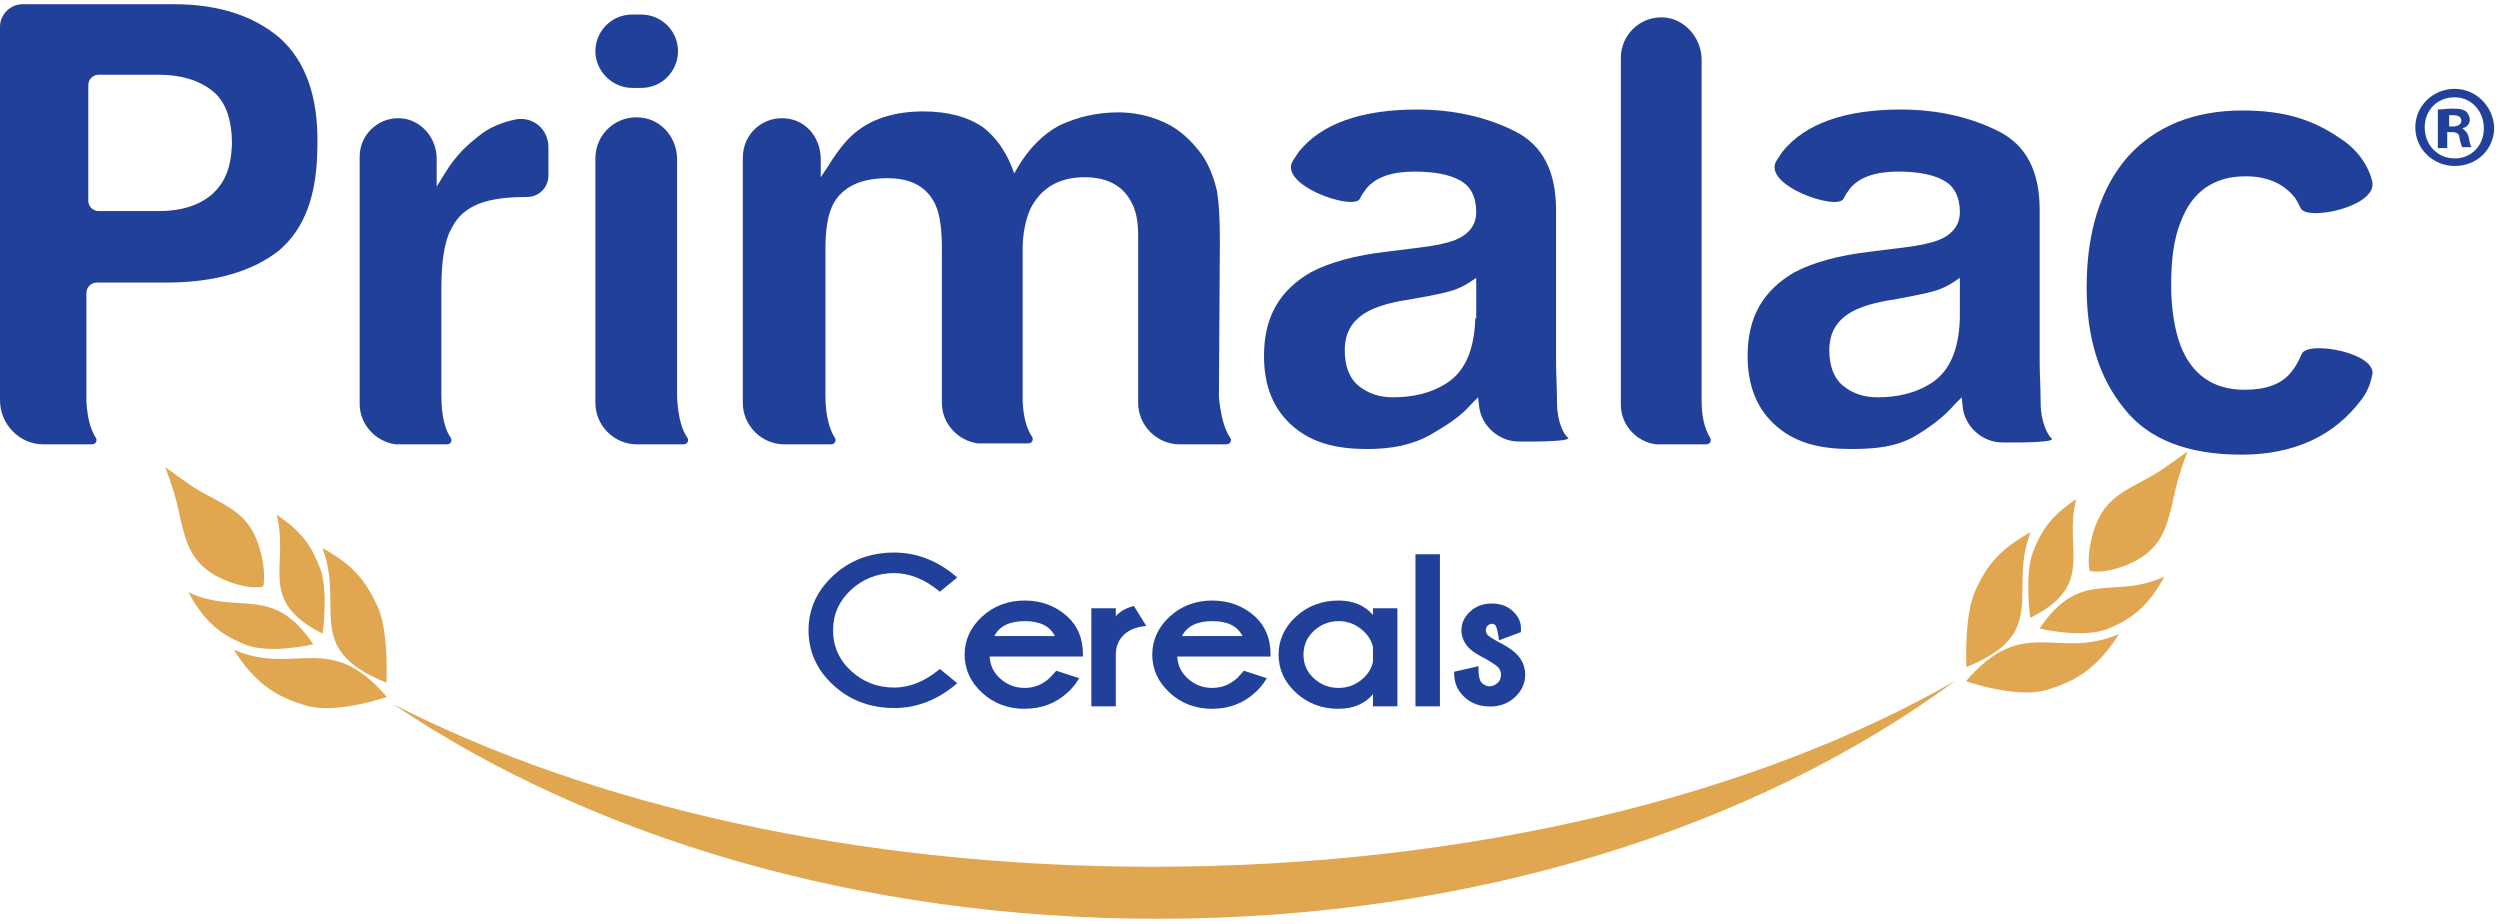 <?xml version="1.0" encoding="UTF-8"?> <svg xmlns="http://www.w3.org/2000/svg" width="422" height="156" viewBox="0 0 422 156" fill="none"><path d="M357.69 107.02C354.05 112.76 350.48 114.99 345.4 116.48C340.33 117.95 331.86 114.99 331.86 114.99C341.55 103.62 347.26 111.53 357.69 107.02Z" fill="#E0A650"></path><path d="M331.93 112.6C331.93 112.6 331.48 103.85 333.48 99.58C335.48 95.31 337.57 92.7 342.74 89.85C338.9 99.88 346.16 106.87 331.93 112.6Z" fill="#E0A650"></path><path d="M365.34 97.33C362.62 102.41 359.8 104.54 355.67 106.18C351.55 107.82 344.28 106.1 344.28 106.1C351.18 95.82 356.72 101.33 365.34 97.33Z" fill="#E0A650"></path><path d="M343.13 93.29C344.56 89.52 346.2 87.11 350.46 84.24C348.27 92.93 353.86 98.69 342.71 104.3C342.71 104.3 341.7 97.05 343.13 93.28V93.29Z" fill="#E0A650"></path><path d="M353.12 90.66C354.79 84.1 358.29 83.13 363.55 80.15C365.24 79.19 369.26 76.19 369.26 76.19C369.26 76.19 367.74 80.11 367.13 82.98C365.83 88.99 365.05 93.11 358.48 95.56C354.71 96.97 352.74 96.36 352.74 96.36C352.74 96.36 352.17 94.41 353.12 90.66Z" fill="#E0A650"></path><path d="M39.46 109.68C43.1 115.42 46.67 117.65 51.75 119.13C56.82 120.6 65.29 117.64 65.29 117.64C55.6 106.27 49.89 114.18 39.46 109.67V109.68Z" fill="#E0A650"></path><path d="M65.23 115.26C65.23 115.26 65.69 106.51 63.68 102.24C61.68 97.97 59.59 95.36 54.42 92.51C58.26 102.54 51 109.53 65.23 115.25V115.26Z" fill="#E0A650"></path><path d="M31.81 99.98C34.54 105.06 37.35 107.19 41.48 108.83C45.6 110.47 52.87 108.75 52.87 108.75C45.97 98.47 40.43 103.98 31.81 99.98Z" fill="#E0A650"></path><path d="M54.03 95.94C52.6 92.17 50.96 89.76 46.71 86.89C48.9 95.58 43.3 101.34 54.46 106.95C54.46 106.95 55.47 99.7 54.04 95.93L54.03 95.94Z" fill="#E0A650"></path><path d="M44.03 93.31C42.36 86.75 38.86 85.78 33.6 82.81C31.91 81.85 27.89 78.85 27.89 78.85C27.89 78.85 29.41 82.77 30.03 85.63C31.33 91.64 32.11 95.76 38.68 98.21C42.45 99.61 44.42 99.01 44.42 99.01C44.42 99.01 44.99 97.06 44.03 93.31Z" fill="#E0A650"></path><path d="M66.38 118.86C99.53 141.26 145.11 155.09 195.43 155.09C248.63 155.09 296.53 139.62 330.05 114.92C296.49 134.21 248.23 146.31 194.58 146.31C144.69 146.31 99.45 135.84 66.37 118.86H66.38Z" fill="#E0A650"></path><path d="M158.65 113.38L161.03 115.32C157.97 117.88 154.61 119.15 150.93 119.15C146.98 119.15 143.64 117.9 140.92 115.4C138.2 112.9 136.83 109.89 136.83 106.39C136.83 102.89 138.19 99.93 140.92 97.4C143.64 94.88 146.98 93.62 150.93 93.62C154.6 93.62 157.97 94.9 161.03 97.47L158.65 99.41C156.16 97.39 153.59 96.38 150.93 96.38C148.04 96.38 145.54 97.35 143.43 99.28C141.32 101.22 140.27 103.58 140.27 106.38C140.27 109.18 141.32 111.58 143.43 113.51C145.54 115.44 148.04 116.41 150.93 116.41C153.58 116.41 156.16 115.4 158.65 113.37V113.38Z" fill="#21409A"></path><path d="M150.93 119.51C146.91 119.51 143.46 118.22 140.68 115.66C137.89 113.1 136.48 109.98 136.48 106.39C136.48 102.8 137.89 99.72 140.68 97.14C143.46 94.57 146.91 93.27 150.93 93.27C154.67 93.27 158.15 94.59 161.25 97.2L161.58 97.48L158.65 99.88L158.43 99.7C156.01 97.74 153.49 96.74 150.93 96.74C148.14 96.74 145.7 97.69 143.67 99.55C141.65 101.41 140.62 103.71 140.62 106.39C140.62 109.07 141.64 111.41 143.67 113.26C145.7 115.12 148.14 116.06 150.93 116.06C153.49 116.06 156.01 115.07 158.43 113.1L158.65 112.92L161.58 115.32L161.25 115.6C158.14 118.2 154.67 119.52 150.93 119.52V119.51ZM150.93 93.98C147.09 93.98 143.8 95.22 141.16 97.67C138.52 100.11 137.19 103.04 137.19 106.39C137.19 109.74 138.53 112.72 141.16 115.14C143.8 117.57 147.09 118.8 150.93 118.8C154.37 118.8 157.57 117.63 160.46 115.32L158.64 113.84C156.16 115.79 153.57 116.77 150.92 116.77C147.95 116.77 145.34 115.76 143.18 113.78C141.01 111.79 139.9 109.3 139.9 106.39C139.9 103.48 141 101.02 143.18 99.03C145.34 97.04 147.95 96.03 150.92 96.03C153.56 96.03 156.16 97.02 158.64 98.96L160.46 97.47C157.57 95.15 154.36 93.98 150.92 93.98H150.93Z" fill="#21409A"></path><path d="M166.69 110.47V110.52C166.69 112.21 167.31 113.62 168.56 114.77C169.81 115.91 171.28 116.49 172.98 116.49C174.68 116.49 176.14 115.91 177.41 114.74C177.59 114.58 177.93 114.21 178.43 113.65L181.64 114.69C181.16 115.43 180.61 116.08 179.98 116.65C178.07 118.42 175.74 119.3 172.98 119.3C170.22 119.3 167.94 118.43 166.04 116.69C164.15 114.95 163.2 112.9 163.2 110.52C163.2 108.14 164.15 106.06 166.04 104.33C167.93 102.59 170.24 101.73 172.98 101.73C175.72 101.73 178.07 102.61 179.98 104.37C181.63 105.9 182.45 107.93 182.45 110.48H166.69V110.47ZM167.29 107.73H178.59C177.78 105.58 175.91 104.51 172.97 104.51C170.03 104.51 168.12 105.58 167.29 107.73Z" fill="#21409A"></path><path d="M172.97 119.65C170.16 119.65 167.75 118.74 165.79 116.95C163.83 115.15 162.83 112.98 162.83 110.52C162.83 108.06 163.82 105.86 165.79 104.07C167.74 102.28 170.16 101.37 172.97 101.37C175.78 101.37 178.24 102.29 180.21 104.1C181.93 105.69 182.8 107.83 182.8 110.47V110.82H167.05C167.13 112.3 167.7 113.5 168.79 114.5C169.96 115.58 171.37 116.12 172.97 116.12C174.57 116.12 175.97 115.56 177.16 114.46C177.28 114.35 177.54 114.08 178.15 113.39L178.3 113.22L182.17 114.48L181.92 114.87C181.43 115.64 180.85 116.32 180.2 116.9C178.23 118.72 175.8 119.64 172.96 119.64L172.97 119.65ZM172.97 102.08C170.34 102.08 168.09 102.92 166.28 104.59C164.47 106.24 163.55 108.24 163.55 110.52C163.55 112.8 164.47 114.76 166.28 116.42C168.1 118.09 170.35 118.94 172.97 118.94C175.59 118.94 177.89 118.08 179.73 116.38C180.23 115.94 180.67 115.43 181.07 114.87L178.53 114.05C178.1 114.53 177.81 114.84 177.64 114.99C176.31 116.21 174.73 116.83 172.97 116.83C171.21 116.83 169.62 116.22 168.31 115.02C166.99 113.81 166.33 112.29 166.33 110.51V110.15L166.69 110.1H182.09C182.01 107.83 181.23 105.99 179.74 104.61C177.91 102.92 175.63 102.07 172.98 102.07L172.97 102.08ZM179.11 108.08H166.78L166.97 107.6C167.86 105.31 169.88 104.15 172.98 104.15C176.08 104.15 178.08 105.31 178.94 107.61L179.12 108.09L179.11 108.08ZM167.84 107.37H178.06C177.22 105.68 175.55 104.85 172.98 104.85C170.41 104.85 168.71 105.67 167.85 107.37H167.84Z" fill="#21409A"></path><path d="M192.9 105.39C191.34 105.61 190.13 106.18 189.28 107.1C188.42 108.02 188 109.17 188 110.56V118.88H184.58V103.03H188V105.28C188.5 104.04 189.58 103.18 191.25 102.7L192.91 105.39H192.9Z" fill="#21409A"></path><path d="M188.35 119.23H184.22V102.67H188.35V104.02C188.99 103.27 189.92 102.71 191.14 102.36L191.4 102.28L193.49 105.66L192.95 105.73C191.48 105.94 190.33 106.48 189.54 107.33C188.74 108.19 188.35 109.24 188.35 110.55V119.23ZM184.93 118.52H187.64V110.55C187.64 109.08 188.1 107.83 189.02 106.85C189.83 105.98 190.94 105.4 192.32 105.12L191.08 103.11C189.66 103.58 188.76 104.33 188.32 105.41L187.64 107.1V103.38H184.93V118.52Z" fill="#21409A"></path><path d="M198.36 110.47V110.52C198.36 112.21 198.98 113.62 200.23 114.77C201.47 115.91 202.95 116.49 204.65 116.49C206.35 116.49 207.81 115.91 209.08 114.74C209.26 114.58 209.6 114.21 210.1 113.65L213.31 114.69C212.83 115.43 212.28 116.08 211.65 116.65C209.74 118.42 207.4 119.3 204.65 119.3C201.9 119.3 199.61 118.43 197.71 116.69C195.82 114.95 194.87 112.9 194.87 110.52C194.87 108.14 195.82 106.06 197.71 104.33C199.6 102.59 201.91 101.73 204.65 101.73C207.39 101.73 209.74 102.61 211.65 104.37C213.3 105.9 214.12 107.93 214.12 110.48H198.36V110.47ZM198.96 107.73H210.26C209.45 105.58 207.58 104.51 204.64 104.51C201.7 104.51 199.79 105.58 198.96 107.73Z" fill="#21409A"></path><path d="M204.64 119.65C201.83 119.65 199.41 118.74 197.46 116.95C195.5 115.15 194.5 112.98 194.5 110.52C194.5 108.06 195.49 105.86 197.46 104.07C199.41 102.28 201.83 101.37 204.64 101.37C207.45 101.37 209.91 102.29 211.88 104.1C213.6 105.69 214.47 107.83 214.47 110.47V110.82H198.72C198.8 112.3 199.37 113.5 200.46 114.5C201.63 115.58 203.04 116.12 204.64 116.12C206.24 116.12 207.64 115.56 208.83 114.46C208.95 114.35 209.21 114.08 209.82 113.39L209.97 113.22L213.84 114.48L213.59 114.87C213.1 115.64 212.52 116.32 211.87 116.9C209.9 118.72 207.47 119.64 204.63 119.64L204.64 119.65ZM204.64 102.08C202.01 102.08 199.76 102.92 197.95 104.59C196.14 106.24 195.22 108.24 195.22 110.52C195.22 112.8 196.14 114.76 197.95 116.42C199.77 118.09 202.02 118.94 204.64 118.94C207.26 118.94 209.56 118.08 211.4 116.38C211.9 115.94 212.35 115.43 212.74 114.87L210.2 114.05C209.77 114.53 209.48 114.84 209.31 114.99C207.98 116.21 206.41 116.83 204.64 116.83C202.87 116.83 201.29 116.22 199.98 115.02C198.66 113.81 197.99 112.29 197.99 110.51V110.15L198.35 110.1H213.75C213.68 107.83 212.89 105.99 211.4 104.61C209.57 102.92 207.29 102.07 204.64 102.07V102.08ZM210.78 108.08H198.45L198.64 107.6C199.53 105.31 201.55 104.15 204.65 104.15C207.75 104.15 209.75 105.31 210.61 107.61L210.79 108.09L210.78 108.08ZM199.51 107.37H209.73C208.89 105.68 207.22 104.85 204.65 104.85C202.08 104.85 200.38 105.67 199.52 107.37H199.51Z" fill="#21409A"></path><path d="M235.53 118.88H232.12V116.1C230.77 118.23 228.72 119.29 225.97 119.29C223.22 119.29 220.93 118.42 219.04 116.68C217.15 114.94 216.2 112.89 216.2 110.51C216.2 108.13 217.15 106.05 219.04 104.32C220.93 102.58 223.25 101.72 225.97 101.72C228.69 101.72 230.78 102.77 232.12 104.88V103.02H235.53V118.87V118.88ZM232.12 111.77V109.24C231.88 108.1 231.31 107.11 230.4 106.28C229.13 105.1 227.65 104.51 225.97 104.51C224.29 104.51 222.8 105.09 221.55 106.24C220.3 107.4 219.68 108.82 219.68 110.52C219.68 112.22 220.3 113.62 221.55 114.77C222.79 115.91 224.27 116.49 225.97 116.49C227.67 116.49 229.13 115.91 230.4 114.74C231.31 113.91 231.88 112.92 232.12 111.77Z" fill="#21409A"></path><path d="M225.96 119.65C223.15 119.65 220.74 118.74 218.78 116.95C216.82 115.15 215.82 112.98 215.82 110.52C215.82 108.06 216.81 105.86 218.78 104.07C220.73 102.28 223.15 101.37 225.96 101.37C228.42 101.37 230.36 102.19 231.76 103.81V102.67H235.88V119.23H231.76V117.18C230.37 118.82 228.42 119.64 225.96 119.64V119.65ZM225.96 102.08C223.33 102.08 221.08 102.92 219.27 104.59C217.46 106.24 216.54 108.24 216.54 110.52C216.54 112.8 217.46 114.76 219.27 116.42C221.09 118.09 223.34 118.94 225.96 118.94C228.58 118.94 230.52 117.95 231.81 115.91L232.46 114.87V118.52H235.16V103.38H232.46V106.09L231.81 105.07C230.52 103.06 228.61 102.08 225.96 102.08ZM225.96 116.84C224.18 116.84 222.61 116.23 221.3 115.03C219.98 113.82 219.32 112.3 219.32 110.52C219.32 108.74 219.99 107.2 221.3 105.98C222.61 104.77 224.17 104.15 225.96 104.15C227.75 104.15 229.3 104.78 230.64 106.01C231.59 106.89 232.21 107.95 232.46 109.16V111.77C232.2 113.06 231.59 114.12 230.63 115C229.3 116.22 227.73 116.84 225.96 116.84ZM225.96 104.85C224.36 104.85 222.96 105.4 221.79 106.49C220.61 107.59 220.03 108.9 220.03 110.51C220.03 112.12 220.6 113.41 221.78 114.5C222.95 115.58 224.36 116.12 225.96 116.12C227.56 116.12 228.96 115.56 230.15 114.46C231 113.68 231.54 112.75 231.76 111.68V109.22C231.54 108.23 231 107.29 230.15 106.52C228.95 105.41 227.54 104.84 225.96 104.84V104.85Z" fill="#21409A"></path><path d="M242.7 93.92V118.88H239.28V93.92H242.7Z" fill="#21409A"></path><path d="M243.06 119.23H238.93V93.56H243.06V119.23ZM239.64 118.52H242.35V94.27H239.64V118.52Z" fill="#21409A"></path><path d="M251.08 110.97C249.8 110.32 248.92 109.78 248.44 109.34C247.51 108.49 247.04 107.5 247.04 106.39C247.04 105.28 247.49 104.32 248.4 103.48C249.31 102.64 250.44 102.21 251.8 102.21C253.16 102.21 254.25 102.6 255.09 103.37C255.94 104.16 256.37 105.02 256.37 105.96V106.45L253.31 107.59C253.12 106.28 252.9 105.51 252.66 105.28C252.41 105.05 252.13 104.93 251.8 104.93C251.47 104.93 251.16 105.06 250.88 105.33C250.59 105.6 250.45 105.95 250.45 106.39C250.45 106.83 250.61 107.2 250.94 107.5C251.15 107.71 251.65 108.04 252.43 108.49C253.85 109.21 254.89 109.86 255.54 110.45C256.57 111.42 257.09 112.57 257.09 113.88C257.09 115.19 256.56 116.41 255.49 117.4C254.42 118.4 253.08 118.89 251.47 118.89C249.86 118.89 248.52 118.39 247.44 117.4C246.36 116.41 245.83 115.16 245.83 113.67L249.23 112.89C249.23 114.23 249.46 115.12 249.93 115.54C250.39 115.97 250.91 116.18 251.48 116.18C252.05 116.18 252.56 115.97 253.04 115.54C253.51 115.11 253.75 114.56 253.75 113.87C253.75 113.18 253.5 112.66 253 112.2C252.7 111.94 252.07 111.52 251.11 110.95L251.08 110.97Z" fill="#21409A"></path><path d="M251.46 119.25C249.76 119.25 248.33 118.72 247.19 117.66C246.04 116.6 245.46 115.26 245.46 113.67V113.39L249.57 112.45V112.9C249.57 114.43 249.89 115.05 250.15 115.29C250.95 116.03 251.96 116.03 252.78 115.29C253.18 114.93 253.37 114.47 253.37 113.89C253.37 113.31 253.16 112.87 252.73 112.49C252.45 112.24 251.83 111.83 250.9 111.28C249.6 110.62 248.71 110.07 248.2 109.61C247.2 108.69 246.69 107.61 246.69 106.4C246.69 105.19 247.18 104.14 248.16 103.23C249.13 102.33 250.36 101.87 251.8 101.87C253.24 101.87 254.43 102.29 255.33 103.13C256.25 103.98 256.73 104.94 256.73 105.97V106.7L253.03 108.09L252.97 107.65C252.72 105.9 252.47 105.6 252.43 105.55C252.07 105.21 251.57 105.2 251.13 105.6C250.91 105.8 250.81 106.06 250.81 106.4C250.81 106.74 250.93 107.02 251.19 107.25C251.33 107.39 251.68 107.65 252.62 108.19C254.07 108.92 255.11 109.58 255.79 110.2C256.9 111.24 257.45 112.48 257.45 113.9C257.45 115.32 256.87 116.62 255.73 117.68C254.6 118.73 253.16 119.27 251.47 119.27L251.46 119.25ZM246.18 113.96C246.24 115.23 246.73 116.28 247.67 117.15C248.67 118.08 249.95 118.55 251.46 118.55C252.97 118.55 254.23 118.09 255.24 117.15C256.24 116.22 256.73 115.15 256.73 113.89C256.73 112.63 256.26 111.62 255.3 110.71C254.68 110.15 253.66 109.51 252.27 108.81C251.44 108.33 250.93 107.99 250.69 107.76C250.29 107.4 250.09 106.94 250.09 106.39C250.09 105.84 250.27 105.4 250.64 105.07C251.35 104.42 252.28 104.43 252.91 105.02C253.11 105.2 253.36 105.61 253.6 107.1L256.02 106.19V105.95C256.02 105.11 255.64 104.35 254.85 103.63C254.09 102.92 253.06 102.56 251.8 102.56C250.54 102.56 249.49 102.94 248.65 103.73C247.81 104.51 247.41 105.38 247.41 106.38C247.41 107.38 247.83 108.28 248.69 109.07C249.14 109.48 250 110.01 251.25 110.65C252.26 111.24 252.89 111.67 253.21 111.95C253.79 112.47 254.09 113.12 254.09 113.88C254.09 114.64 253.81 115.31 253.27 115.81C252.2 116.78 250.74 116.78 249.69 115.81C249.2 115.36 248.94 114.55 248.89 113.34L246.2 113.96H246.18Z" fill="#21409A"></path><path d="M100.5 8.647C100.5 5.314 103.194 2.456 106.682 2.456H108.267C111.596 2.456 114.449 5.155 114.449 8.647C114.449 11.981 111.754 14.838 108.267 14.838H106.682C103.353 14.838 100.5 11.981 100.5 8.647ZM414.362 14.997C410.717 14.997 407.704 17.854 407.704 21.505C407.704 25.156 410.717 28.014 414.362 28.014C418.167 28.014 421.02 25.156 421.02 21.505C420.863 18.013 418.007 14.997 414.362 14.997ZM414.362 16.425C417.215 16.425 419.277 18.806 419.277 21.664C419.277 24.521 417.215 26.744 414.362 26.744C411.509 26.744 409.289 24.521 409.289 21.505C409.289 18.648 411.352 16.425 414.362 16.425ZM413.252 22.299H413.887C414.68 22.299 415.155 22.616 415.155 23.251C415.315 24.045 415.472 24.521 415.63 24.839H417.215C417.057 24.68 416.9 24.204 416.74 23.251C416.582 22.457 416.107 21.981 415.63 21.664C416.422 21.505 416.9 20.87 416.9 20.235C416.9 19.6 416.582 19.124 416.265 18.806C415.79 18.489 415.315 18.33 414.044 18.33C412.937 18.33 412.144 18.489 411.509 18.489V24.997H413.094V22.299H413.252ZM413.252 19.442C413.412 19.442 413.73 19.442 414.044 19.442C414.997 19.442 415.472 19.759 415.472 20.394C415.472 21.029 414.837 21.346 414.044 21.346H413.412V19.442H413.252ZM388.525 59.762C388.048 60.873 387.573 61.825 386.78 62.778C385.195 64.841 382.5 65.794 378.854 65.794C373.624 65.794 369.979 63.254 368.076 58.333C367.124 55.793 366.491 52.301 366.491 48.174C366.491 43.729 366.966 40.237 368.076 37.538C369.979 32.3 373.782 29.76 379.015 29.76C382.817 29.76 385.512 31.029 387.415 33.411C387.733 33.887 388.048 34.522 388.365 35.157C389.475 37.379 401.524 34.839 400.414 30.553C399.621 27.378 397.401 24.839 394.866 23.251C390.428 20.235 385.67 18.648 378.537 18.648C370.294 18.648 363.796 21.346 359.198 26.426C354.603 31.664 352.225 39.125 352.225 48.491C352.225 56.904 354.285 63.73 358.566 68.969C362.686 74.207 369.344 76.747 378.38 76.747C387.255 76.747 394.073 73.572 398.668 67.381C399.621 66.111 400.096 64.841 400.414 63.413C401.524 59.603 389.475 57.381 388.525 59.762ZM92.574 24.839V29.601C92.574 31.664 90.989 33.252 88.928 33.252C82.746 33.252 78.307 34.363 76.246 38.49C74.978 40.713 74.503 44.205 74.503 48.809V66.746C74.503 70.715 75.295 72.778 76.088 73.89C76.405 74.366 76.088 75.001 75.454 75.001H67.845C67.845 75.001 67.845 75.001 67.687 75.001C67.687 75.001 67.687 75.001 67.528 75.001C67.37 75.001 67.052 75.001 66.894 75.001H66.736C63.407 74.525 60.712 71.667 60.712 68.175V26.426C60.712 22.457 64.358 19.283 68.479 20.076C71.491 20.711 73.71 23.569 73.71 26.744V31.506L74.978 29.442C77.198 25.791 79.258 24.204 80.844 22.934C82.587 21.505 84.648 20.711 86.709 20.235C89.72 19.442 92.574 21.664 92.574 24.839ZM47.238 6.425C42.8 2.615 36.776 0.71 29.326 0.71H3.804C1.744 0.71 0 2.456 0 4.52V67.54C0 71.667 3.329 75.001 7.292 75.001C7.45 75.001 7.45 75.001 7.609 75.001C7.767 75.001 7.926 75.001 7.926 75.001H15.535C16.169 75.001 16.486 74.366 16.169 73.89C15.535 72.937 14.742 71.032 14.584 67.699V49.444C14.584 48.491 15.376 47.697 16.327 47.697H28.058C36.3 47.697 42.641 45.792 47.079 42.3C51.359 38.649 53.579 33.093 53.579 24.362C53.737 16.267 51.518 10.235 47.238 6.425ZM35.825 32.776C33.606 34.681 30.594 35.633 26.789 35.633H16.644C15.693 35.633 14.901 34.839 14.901 33.887V14.362C14.901 13.409 15.693 12.616 16.644 12.616H26.789C30.594 12.616 33.606 13.568 35.825 15.314C38.044 17.06 39.154 20.076 39.154 24.362C38.995 28.49 37.885 30.871 35.825 32.776ZM288.658 73.89C288.976 74.366 288.658 75.001 288.026 75.001H280.415C280.257 75.001 280.1 75.001 279.94 75.001C279.782 75.001 279.622 75.001 279.465 75.001C276.137 74.525 273.599 71.667 273.599 68.334V9.758C273.599 5.948 276.77 2.774 280.732 2.932C284.378 3.091 287.233 6.425 287.233 10.076V67.699C287.233 71.032 288.026 72.778 288.658 73.89ZM116.034 73.89C116.351 74.366 116.034 75.001 115.4 75.001H107.791H107.633C107.633 75.001 107.633 75.001 107.474 75.001C103.67 75.001 100.5 71.826 100.5 68.016V26.744C100.5 22.457 104.304 19.124 108.743 19.918C112.071 20.553 114.291 23.569 114.291 26.902V66.905C114.449 70.715 115.242 72.778 116.034 73.89ZM207.657 73.89C207.974 74.366 207.657 75.001 207.023 75.001H199.414H199.255H199.097C195.293 75.001 192.122 71.826 192.122 68.016V39.76C192.122 37.538 191.805 35.633 191.013 34.204C189.586 31.347 186.891 29.918 183.087 29.918C178.648 29.918 175.637 31.823 173.893 35.316C173.1 37.22 172.625 39.443 172.625 41.983V67.857C172.783 71.032 173.576 72.778 174.21 73.731C174.527 74.207 174.21 74.842 173.576 74.842H165.967C165.967 74.842 165.967 74.842 165.809 74.842C165.65 74.842 165.492 74.842 165.333 74.842C165.174 74.842 165.175 74.842 165.016 74.842C161.687 74.366 158.992 71.508 158.992 68.016V42.142C158.992 38.649 158.675 36.268 157.883 34.522C156.456 31.506 153.761 30.077 149.798 30.077C145.36 30.077 142.189 31.506 140.604 34.522C139.812 36.109 139.336 38.49 139.336 41.824V66.905C139.336 70.715 140.287 72.937 140.921 73.89C141.238 74.366 140.921 75.001 140.287 75.001H132.678H132.52C132.52 75.001 132.52 75.001 132.361 75.001C128.557 75.001 125.387 71.826 125.387 68.016V26.585C125.387 22.457 129.033 19.283 133.313 20.076C136.483 20.711 138.544 23.569 138.544 26.902V29.918L139.812 28.014C141.555 25.156 143.299 23.093 144.884 21.981C147.579 19.918 151.384 18.806 155.822 18.806C160.102 18.806 163.431 19.759 165.967 21.505C168.028 23.093 169.613 25.315 170.722 28.014L171.198 29.283L171.832 28.172C173.734 24.997 176.112 22.616 178.807 21.188C181.819 19.759 185.147 18.965 188.793 18.965C191.171 18.965 193.707 19.442 195.927 20.394C198.304 21.346 200.365 22.934 202.267 25.315C203.853 27.22 204.804 29.601 205.438 32.3C205.755 34.204 205.913 36.903 205.913 40.554L205.755 67.064C206.072 70.556 206.864 72.778 207.657 73.89ZM262.821 67.857C262.821 65.318 262.662 63.095 262.662 61.349V35.474C262.662 28.966 260.443 24.521 255.687 22.14C250.932 19.759 245.384 18.489 239.202 18.489C229.849 18.489 223.033 20.87 219.229 25.632C218.912 26.109 218.595 26.585 218.278 27.061C215.583 31.188 228.423 35.633 229.532 33.569C229.849 32.934 230.166 32.458 230.642 31.823C232.227 29.918 234.922 28.966 238.726 28.966C242.055 28.966 244.591 29.442 246.335 30.395C248.237 31.347 249.188 33.252 249.188 35.792C249.188 38.014 247.92 39.602 245.542 40.554C244.274 41.03 242.214 41.507 239.36 41.824L234.288 42.459C228.581 43.094 224.301 44.364 221.289 45.951C216.058 48.967 213.363 53.412 213.363 60.079C213.363 65.159 214.949 69.127 218.278 71.985C221.606 74.842 225.728 75.794 230.8 75.794C234.763 75.794 238.25 75.159 241.421 73.413C244.116 71.826 246.493 70.397 248.396 68.175L249.505 67.064L249.664 68.492C249.981 71.826 252.993 74.525 256.322 74.525C256.322 74.525 265.198 74.683 264.723 73.89C264.089 73.572 262.821 71.35 262.821 67.857ZM249.03 53.729C248.871 58.809 247.445 62.46 244.433 64.524C241.579 66.429 238.409 67.064 235.08 67.064C232.861 67.064 230.959 66.429 229.374 65.159C227.788 63.889 226.996 61.825 226.996 59.127C226.996 56.111 228.264 54.047 230.8 52.618C232.227 51.825 234.605 51.031 237.933 50.555L241.421 49.92C243.006 49.602 244.433 49.285 245.384 48.967C246.335 48.65 247.286 48.174 248.237 47.539L249.188 46.904V53.729H249.03ZM344.457 67.857C344.457 65.318 344.297 63.095 344.297 61.349V35.474C344.297 28.966 342.079 24.521 337.324 22.14C332.569 19.759 327.021 18.489 320.838 18.489C311.485 18.489 304.669 20.87 300.864 25.632C300.546 26.109 300.231 26.585 299.914 27.061C297.219 31.188 310.06 35.633 311.167 33.569C311.485 32.934 311.802 32.458 312.277 31.823C313.862 29.918 316.558 28.966 320.363 28.966C323.691 28.966 326.228 29.442 327.971 30.395C329.874 31.347 330.824 33.252 330.824 35.792C330.824 38.014 329.556 39.602 327.178 40.554C325.911 41.03 323.851 41.507 320.995 41.824L315.922 42.459C310.217 43.094 305.937 44.364 302.927 45.951C297.694 48.967 294.998 53.412 294.998 60.079C294.998 65.159 296.584 69.127 299.914 71.985C303.242 74.842 307.364 75.794 312.437 75.794C316.4 75.794 319.888 75.477 323.058 73.731C325.751 72.144 328.128 70.397 330.031 68.175L331.141 67.064L331.301 68.651C331.616 71.985 334.629 74.683 337.957 74.683C337.957 74.683 346.835 74.842 346.36 74.048C345.725 73.572 344.457 71.35 344.457 67.857ZM330.824 53.729C330.666 58.809 329.238 62.46 326.228 64.524C323.373 66.429 320.203 67.064 316.875 67.064C314.655 67.064 312.752 66.429 311.167 65.159C309.582 63.889 308.789 61.825 308.789 59.127C308.789 56.111 310.06 54.047 312.595 52.618C314.022 51.825 316.4 51.031 319.728 50.555L323.058 49.92C324.643 49.602 326.068 49.285 327.021 48.967C327.971 48.65 328.921 48.174 329.874 47.539L330.824 46.904V53.729Z" fill="#21409A"></path></svg> 